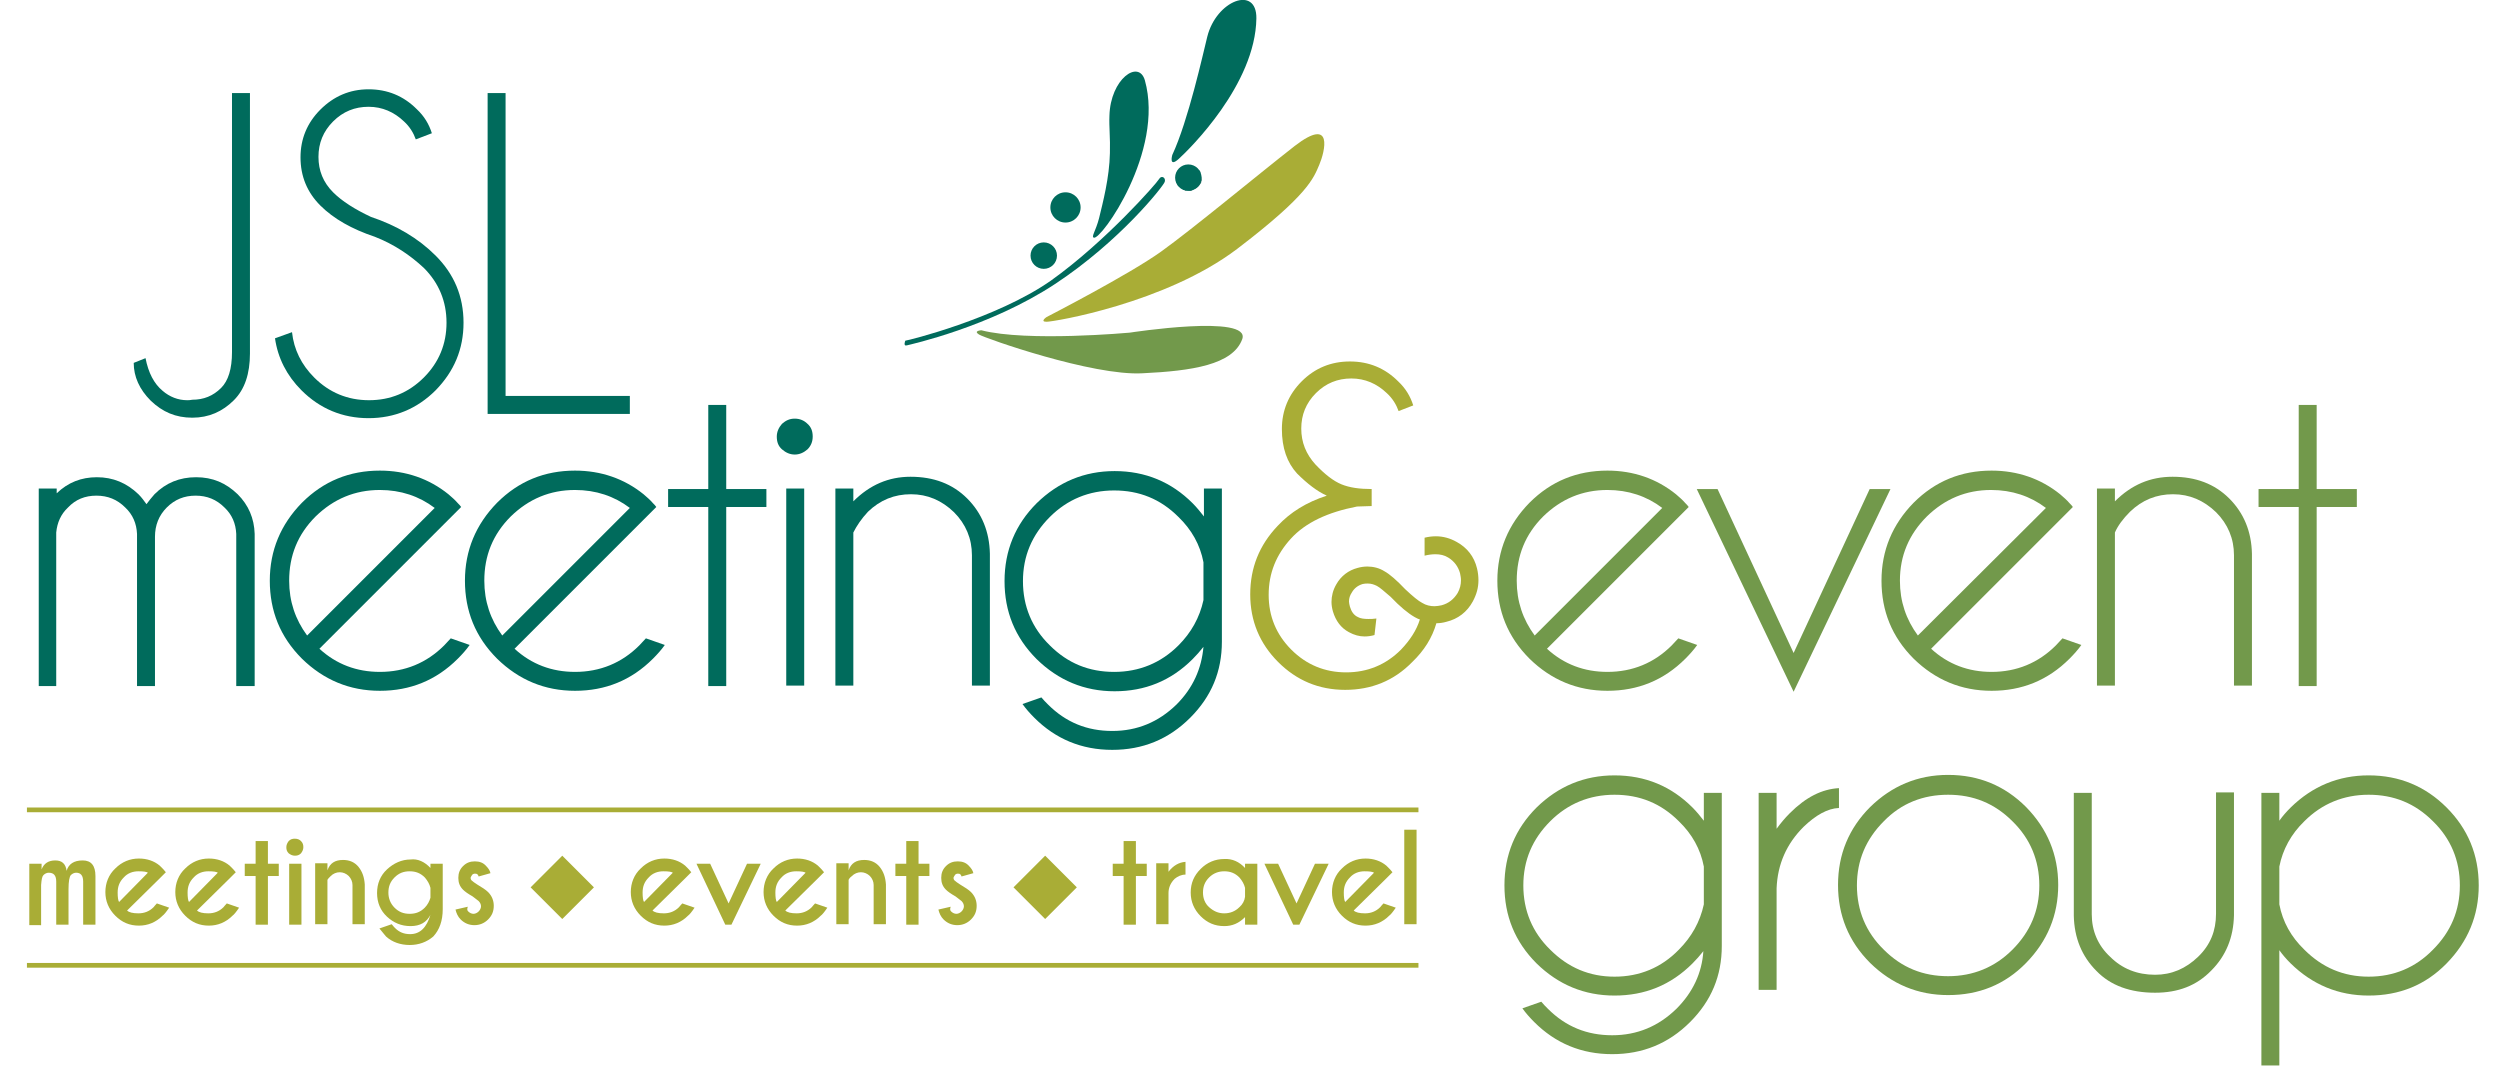 <?xml version="1.0" encoding="UTF-8"?> <svg xmlns="http://www.w3.org/2000/svg" xmlns:xlink="http://www.w3.org/1999/xlink" version="1.1" id="Layer_1" x="0px" y="0px" viewBox="0 0 529.1 229.4" style="enable-background:new 0 0 529.1 229.4;" xml:space="preserve"> <style type="text/css"> .Voûte _x002D__x0020_Vert{fill:url(#SVGID_1_);stroke:#FFFFFF;stroke-width:0.25;stroke-miterlimit:1;} .st0{fill:#A9AD36;} .st1{fill:#346C64;} .st2{fill:#006B5C;} .st3{fill:#72994B;} </style> <linearGradient id="SVGID_1_" gradientUnits="userSpaceOnUse" x1="-678.623" y1="447.464" x2="-677.916" y2="446.757"> <stop offset="0" style="stop-color:#20AC4B"></stop> <stop offset="0.983" style="stop-color:#19361A"></stop> </linearGradient> <g> <g> <g> <path class="st0" d="M6.2,182.8h2.6v1.2c0.5-1.3,1.5-1.9,2.9-1.9c1.4,0,2.2,0.7,2.4,2.2c0.4-1.4,1.5-2.2,3.4-2.2 c1.8,0,2.7,1.1,2.7,3.3v10.3h-2.6v-9.1c0-1.3-0.5-1.9-1.5-1.9c-0.4,0-0.8,0.2-1.1,0.5c-0.3,0.3-0.5,1.3-0.5,3v7.5h-2.6l0-9.1 c0-1.3-0.5-1.9-1.6-1.9c-0.4,0-0.8,0.2-1.1,0.5c-0.3,0.3-0.4,0.9-0.5,2.1v8.5H6.2V182.8z"></path> <path class="st0" d="M26.9,192.7c0.4,0.4,1.2,0.6,2.4,0.6c1.2,0,2.3-0.4,3.2-1.3c0.1-0.1,0.3-0.4,0.7-0.8l2.6,0.9 c-0.6,0.9-1.1,1.5-1.4,1.7c-1.4,1.4-3.1,2.1-5,2.1c-2,0-3.6-0.7-5-2.1c-1.4-1.4-2.1-3.1-2.1-5s0.7-3.7,2.1-5 c1.4-1.4,3.1-2.1,5-2.1c1.7,0,3.2,0.5,4.4,1.5c0.2,0.2,0.4,0.4,0.6,0.6c0.1,0.1,0.3,0.3,0.7,0.8l-1.3,1.3L26.9,192.7z M31.3,184.7c-0.3-0.2-0.9-0.3-2-0.3c-1.2,0-2.3,0.4-3.1,1.3c-0.9,0.9-1.3,1.9-1.3,3.2c0,1,0.1,1.7,0.3,2L31.3,184.7z"></path> <path class="st0" d="M41.7,192.7c0.4,0.4,1.2,0.6,2.4,0.6c1.2,0,2.3-0.4,3.2-1.3c0.1-0.1,0.3-0.4,0.7-0.8l2.6,0.9 c-0.6,0.9-1.1,1.5-1.4,1.7c-1.4,1.4-3.1,2.1-5,2.1c-2,0-3.6-0.7-5-2.1c-1.4-1.4-2.1-3.1-2.1-5s0.7-3.7,2.1-5 c1.4-1.4,3.1-2.1,5-2.1c1.7,0,3.2,0.5,4.4,1.5c0.2,0.2,0.4,0.4,0.6,0.6c0.1,0.1,0.3,0.3,0.7,0.8l-1.3,1.3L41.7,192.7z M46.1,184.7c-0.3-0.2-0.9-0.3-2-0.3c-1.2,0-2.3,0.4-3.1,1.3c-0.9,0.9-1.3,1.9-1.3,3.2c0,1,0.1,1.7,0.3,2L46.1,184.7z"></path> <path class="st0" d="M54.1,182.8v-4.8h2.6v4.8H59v2.6h-2.3v10.3h-2.6v-10.3h-2.3v-2.6H54.1z"></path> <path class="st0" d="M63.7,178c0.4,0.4,0.5,0.8,0.5,1.3s-0.2,0.9-0.5,1.3c-0.4,0.4-0.8,0.5-1.3,0.5c-0.5,0-0.9-0.2-1.3-0.5 c-0.4-0.4-0.5-0.8-0.5-1.3s0.2-0.9,0.5-1.3c0.4-0.4,0.8-0.5,1.3-0.5C63,177.5,63.4,177.7,63.7,178z M63.8,182.8v12.9h-2.6v-12.9 H63.8z"></path> <path class="st0" d="M69.3,186.2v9.4h-2.6v-12.9h2.6v1.5c0.5-1.5,1.6-2.2,3.3-2.2c1.4,0,2.5,0.5,3.3,1.5c0.8,1,1.2,2.2,1.3,3.7 v8.4h-2.6v-8.3c0-0.7-0.3-1.4-0.8-1.9c-0.5-0.5-1.2-0.8-1.9-0.8c-0.7,0-1.4,0.3-1.9,0.8C69.6,185.8,69.4,186,69.3,186.2z"></path> <path class="st0" d="M91.1,183.7v-0.9h2.6v9.6c0,2.5-0.7,4.4-2,5.8c-1.4,1.2-3.1,1.8-5,1.8s-3.7-0.6-5-1.8 c-0.3-0.3-0.7-0.9-1.4-1.7l2.6-0.9c0.3,0.4,0.6,0.7,0.7,0.8c0.9,0.9,1.9,1.3,3.2,1.3c2.1,0,3.5-1.4,4.3-4.1 c-0.8,1.6-2.2,2.4-4.2,2.4s-3.6-0.7-5-2s-2.1-3-2.1-5s0.7-3.7,2.1-5s3.1-2.1,5-2.1C88.4,181.7,89.9,182.4,91.1,183.7z M91.1,187.9c-0.2-0.8-0.6-1.5-1.2-2.2c-0.9-0.9-1.9-1.3-3.2-1.3s-2.3,0.4-3.2,1.3c-0.9,0.9-1.3,1.9-1.3,3.2 c0,1.2,0.4,2.3,1.3,3.2s1.9,1.3,3.2,1.3s2.3-0.4,3.2-1.3c0.6-0.6,1-1.4,1.2-2.1V187.9z"></path> <path class="st0" d="M99.1,192.9c0.3,0.3,0.7,0.5,1.1,0.5s0.8-0.2,1.1-0.5c0.3-0.3,0.5-0.7,0.5-1.1c0-0.4-0.2-0.8-0.5-1.1 c-0.2-0.2-0.7-0.5-1.3-1c-0.9-0.5-1.6-1-2-1.4c-0.7-0.7-1-1.5-1-2.5c0-1,0.3-1.8,1-2.5s1.5-1,2.5-1c1,0,1.8,0.3,2.4,1 c0.5,0.5,0.8,1,0.9,1.5l-2.5,0.7c-0.1-0.2-0.1-0.3-0.2-0.4c-0.2-0.2-0.4-0.2-0.6-0.2c-0.2,0-0.5,0.1-0.6,0.3s-0.3,0.4-0.3,0.6 s0.1,0.5,0.3,0.6c0.2,0.2,0.5,0.4,1.1,0.8c1,0.6,1.8,1.1,2.3,1.6c0.8,0.8,1.2,1.8,1.2,2.9c0,1.2-0.4,2.1-1.2,2.9 s-1.8,1.2-2.9,1.2c-1.1,0-2.1-0.4-2.9-1.2c-0.6-0.6-0.9-1.3-1.1-2.1l2.6-0.6C98.8,192.5,98.9,192.7,99.1,192.9z"></path> <path class="st0" d="M112.3,187.8l6.7-6.7l6.7,6.7l-6.7,6.7L112.3,187.8z"></path> <path class="st0" d="M138.1,192.7c0.4,0.4,1.2,0.6,2.4,0.6c1.2,0,2.3-0.4,3.2-1.3c0.1-0.1,0.3-0.4,0.7-0.8l2.6,0.9 c-0.6,0.9-1.1,1.5-1.4,1.7c-1.4,1.4-3.1,2.1-5,2.1c-2,0-3.6-0.7-5-2.1c-1.4-1.4-2.1-3.1-2.1-5s0.7-3.7,2.1-5 c1.4-1.4,3.1-2.1,5-2.1c1.7,0,3.2,0.5,4.4,1.5c0.2,0.2,0.4,0.4,0.6,0.6c0.1,0.1,0.3,0.3,0.7,0.8l-1.3,1.3L138.1,192.7z M142.4,184.7c-0.3-0.2-0.9-0.3-2-0.3c-1.2,0-2.3,0.4-3.1,1.3c-0.9,0.9-1.3,1.9-1.3,3.2c0,1,0.1,1.7,0.3,2L142.4,184.7z"></path> <path class="st0" d="M153.5,195.7l-6.1-12.9h2.9l3.9,8.4l3.9-8.4h2.9l-6.2,12.9H153.5z"></path> <path class="st0" d="M166.2,192.7c0.4,0.4,1.2,0.6,2.4,0.6c1.2,0,2.3-0.4,3.2-1.3c0.1-0.1,0.3-0.4,0.7-0.8l2.6,0.9 c-0.6,0.9-1.1,1.5-1.4,1.7c-1.4,1.4-3.1,2.1-5,2.1c-2,0-3.6-0.7-5-2.1c-1.4-1.4-2.1-3.1-2.1-5s0.7-3.7,2.1-5 c1.4-1.4,3.1-2.1,5-2.1c1.7,0,3.2,0.5,4.4,1.5c0.2,0.2,0.4,0.4,0.6,0.6c0.1,0.1,0.3,0.3,0.7,0.8l-1.3,1.3L166.2,192.7z M170.5,184.7c-0.3-0.2-0.9-0.3-2-0.3c-1.2,0-2.3,0.4-3.1,1.3c-0.9,0.9-1.3,1.9-1.3,3.2c0,1,0.1,1.7,0.3,2L170.5,184.7z"></path> <path class="st0" d="M179.6,186.2v9.4H177v-12.9h2.6v1.5c0.5-1.5,1.6-2.2,3.3-2.2c1.4,0,2.5,0.5,3.3,1.5c0.8,1,1.2,2.2,1.3,3.7 v8.4h-2.6v-8.3c0-0.7-0.3-1.4-0.8-1.9c-0.5-0.5-1.2-0.8-1.9-0.8c-0.7,0-1.4,0.3-1.9,0.8C179.8,185.8,179.7,186,179.6,186.2z"></path> <path class="st0" d="M191.8,182.8v-4.8h2.6v4.8h2.3v2.6h-2.3v10.3h-2.6v-10.3h-2.3v-2.6H191.8z"></path> <path class="st0" d="M201.3,192.9c0.3,0.3,0.7,0.5,1.1,0.5s0.8-0.2,1.1-0.5c0.3-0.3,0.5-0.7,0.5-1.1c0-0.4-0.2-0.8-0.5-1.1 c-0.2-0.2-0.7-0.5-1.3-1c-0.9-0.5-1.6-1-2-1.4c-0.7-0.7-1-1.5-1-2.5c0-1,0.3-1.8,1-2.5s1.5-1,2.5-1c1,0,1.8,0.3,2.4,1 c0.5,0.5,0.8,1,0.9,1.5l-2.5,0.7c-0.1-0.2-0.1-0.3-0.2-0.4c-0.2-0.2-0.4-0.2-0.6-0.2c-0.2,0-0.5,0.1-0.6,0.3s-0.3,0.4-0.3,0.6 s0.1,0.5,0.3,0.6c0.2,0.2,0.5,0.4,1.1,0.8c1,0.6,1.8,1.1,2.3,1.6c0.8,0.8,1.2,1.8,1.2,2.9c0,1.2-0.4,2.1-1.2,2.9 s-1.8,1.2-2.9,1.2c-1.1,0-2.1-0.4-2.9-1.2c-0.6-0.6-0.9-1.3-1.1-2.1l2.6-0.6C201,192.5,201.1,192.7,201.3,192.9z"></path> <path class="st0" d="M214.5,187.8l6.7-6.7l6.7,6.7l-6.7,6.7L214.5,187.8z"></path> <path class="st0" d="M237.8,182.8v-4.8h2.6v4.8h2.3v2.6h-2.3v10.3h-2.6v-10.3h-2.3v-2.6H237.8z"></path> <path class="st0" d="M247.3,184.5c1-1.3,2.2-2,3.6-2.1v2.7c-0.9,0-1.7,0.4-2.3,0.9c-0.8,0.8-1.3,1.8-1.3,3v6.6h-2.6v-12.9h2.6 V184.5z"></path> <path class="st0" d="M263.5,183.7v-0.9h2.6v12.9h-2.6v-1.6c-1.3,1.3-2.7,1.9-4.4,1.9c-2,0-3.6-0.7-5-2.1c-1.4-1.4-2.1-3.1-2.1-5 c0-2,0.7-3.6,2.1-5s3.1-2.1,5-2.1C260.8,181.7,262.3,182.4,263.5,183.7z M263.5,189.8v-1.9c-0.2-0.8-0.6-1.5-1.2-2.2 c-0.9-0.9-1.9-1.3-3.2-1.3c-1.2,0-2.3,0.4-3.2,1.3s-1.3,1.9-1.3,3.2c0,1.2,0.4,2.3,1.3,3.1s1.9,1.3,3.2,1.3 c1.2,0,2.3-0.4,3.2-1.3C263,191.4,263.4,190.6,263.5,189.8z"></path> <path class="st0" d="M273.7,195.7l-6.1-12.9h2.9l3.9,8.4l3.9-8.4h2.9l-6.2,12.9H273.7z"></path> <path class="st0" d="M286.5,192.7c0.4,0.4,1.2,0.6,2.4,0.6c1.2,0,2.3-0.4,3.2-1.3c0.1-0.1,0.3-0.4,0.7-0.8l2.6,0.9 c-0.6,0.9-1.1,1.5-1.4,1.7c-1.4,1.4-3.1,2.1-5,2.1c-2,0-3.6-0.7-5-2.1c-1.4-1.4-2.1-3.1-2.1-5s0.7-3.7,2.1-5 c1.4-1.4,3.1-2.1,5-2.1c1.7,0,3.2,0.5,4.4,1.5c0.2,0.2,0.4,0.4,0.6,0.6c0.1,0.1,0.3,0.3,0.7,0.8l-1.3,1.3L286.5,192.7z M290.8,184.7c-0.3-0.2-0.9-0.3-2-0.3c-1.2,0-2.3,0.4-3.1,1.3c-0.9,0.9-1.3,1.9-1.3,3.2c0,1,0.1,1.7,0.3,2L290.8,184.7z"></path> <path class="st0" d="M299.8,175.6v20h-2.6v-20H299.8z"></path> </g> <rect x="5.7" y="170.9" class="st0" width="294.5" height="1"></rect> <rect x="5.7" y="203.8" class="st0" width="294.5" height="1"></rect> </g> <path class="st0" d="M300.5,131.1c-0.4-0.1-0.7-0.3-1.1-0.5c-1.4-0.8-3.1-2.2-5.1-4.3c-1.4-1.2-2.3-2-2.9-2.3 c-0.6-0.3-1.2-0.5-1.9-0.5c-0.4,0-0.7,0-1.1,0.1c-1,0.3-1.8,0.9-2.3,1.8c-0.4,0.6-0.6,1.2-0.6,1.9c0,0.3,0.1,0.7,0.2,1.1 c0.3,1,0.8,1.8,1.7,2.2c0.5,0.3,1.3,0.4,2.2,0.4c0.5,0,1.1,0,1.7-0.1l-0.4,3.5c-0.7,0.2-1.4,0.3-2.1,0.3c-1.1,0-2.2-0.3-3.3-0.9 c-1.7-0.9-2.8-2.4-3.4-4.4c-0.2-0.7-0.3-1.4-0.3-2c0-1.2,0.3-2.5,1-3.7c1-1.8,2.6-3,4.5-3.5c0.7-0.2,1.4-0.3,2.1-0.3 c1.2,0,2.5,0.3,3.6,1c1.1,0.6,2.6,1.9,4.4,3.8c1.6,1.5,2.8,2.5,3.6,2.9c0.8,0.5,1.7,0.7,2.6,0.7c0.5,0,1-0.1,1.5-0.2 c1.5-0.4,2.6-1.3,3.4-2.6c0.5-0.9,0.7-1.8,0.7-2.7c0-0.5-0.1-1-0.2-1.5c-0.4-1.4-1.2-2.5-2.5-3.3c-0.8-0.5-1.7-0.7-2.7-0.7 c-0.7,0-1.5,0.1-2.3,0.3l0-3.8c0.8-0.2,1.6-0.3,2.4-0.3c1.5,0,3,0.4,4.4,1.2c2.2,1.2,3.7,3.1,4.3,5.6c0.2,0.8,0.3,1.7,0.3,2.5 c0,1.6-0.4,3-1.2,4.5c-1.2,2.2-3.1,3.7-5.6,4.3c-0.7,0.2-1.4,0.3-2.1,0.3c-0.9,3.1-2.6,5.8-5.1,8.2c-3.9,4-8.7,5.9-14.2,5.9 c-5.6,0-10.3-2-14.2-5.9c-3.9-3.9-5.9-8.7-5.9-14.3c0-5.6,1.9-10.4,5.8-14.5c2.7-2.9,6.1-5,10.4-6.4c-2-0.9-4.1-2.5-6.3-4.7 c-2.1-2.3-3.2-5.4-3.2-9.4c0-3.9,1.4-7.3,4.2-10.1s6.2-4.2,10.2-4.2c4,0,7.4,1.4,10.2,4.2c1.6,1.5,2.6,3.2,3.2,5.1L296,87 c-0.5-1.4-1.3-2.7-2.5-3.8c-2.1-2-4.6-3.1-7.5-3.1s-5.4,1-7.5,3.1c-2.1,2.1-3.1,4.6-3.1,7.5c0,2.9,1,5.4,3,7.6 c2,2.1,3.8,3.5,5.5,4.2c1.7,0.7,3.8,1,6.4,1v3.6l-3.1,0.1c-6.2,1.2-10.9,3.4-14,6.8c-3.1,3.4-4.7,7.3-4.7,11.9 c0,4.5,1.6,8.4,4.8,11.6c3.2,3.2,7.1,4.8,11.6,4.8c4.5,0,8.4-1.6,11.6-4.8C298.4,135.5,299.8,133.4,300.5,131.1z"></path> <path class="st0" d="M221.5,67.1c0,0-1.5,1,0,1c1.5,0,25.1-3.9,40.3-15.4c15.1-11.5,16.2-15,17.4-17.8c1.2-2.8,3.1-10.4-5.2-4 c-8.3,6.5-21.4,17.4-28.2,22.3S221.5,67.1,221.5,67.1z"></path> </g> <path class="st1" d="M254,36.7C254,36.6,254.1,36.6,254,36.7c0.1-0.4,0-0.6-0.4-0.7c-0.1,0-0.1,0-0.1,0c-0.1-0.1-0.2-0.3-0.3-0.4 c0-0.1-0.1-0.2-0.2-0.2c-0.1-0.1-0.2-0.1-0.3-0.1c-0.5-0.2-1-0.2-1.5-0.2c-0.3,0-0.7,0-0.9,0.2c-0.5,0.2-0.9,0.8-1.1,1.4 c0,0,0,0,0,0c0,0,0,0,0,0c0,0,0,0,0,0c-0.3,0.4-0.4,0.8-0.2,1.3c0,0,0,0.1,0,0.1c0,0.3,0,0.5,0.2,0.7l0,0l0,0c0,0.2,0.1,0.3,0.1,0.5 c0.4,0.2,0.8,0.3,1,0.7c0.1,0.1,0.2,0.2,0.4,0.2c0.1,0.1,0.2,0.2,0.4,0.1c0.1,0,0.3,0,0.4,0c0.1,0,0.2,0.1,0.3,0.1 c0.3,0,0.5-0.1,0.7-0.3c0.2-0.1,0.4-0.2,0.7-0.3c0.1,0,0.1,0,0.1-0.1c0,0,0,0,0,0c0.4-0.2,0.6-0.6,0.9-1c0-0.3,0.2-0.5,0.1-0.8 C254.2,37.4,254.2,37,254,36.7z M253.3,37.9C253.3,37.9,253.3,37.9,253.3,37.9C253.3,37.9,253.3,37.9,253.3,37.9 C253.3,37.9,253.3,37.9,253.3,37.9z"></path> <g> <path class="st2" d="M8.2,103.4H12v1c2.4-2.3,5.2-3.4,8.5-3.4c3.4,0,6.3,1.2,8.8,3.6c0.7,0.7,1.2,1.4,1.7,2.1 c0.5-0.7,1.1-1.4,1.7-2.1c2.4-2.4,5.3-3.6,8.8-3.6s6.3,1.2,8.8,3.6c2.3,2.3,3.5,5.1,3.6,8.4v32.2H50v-32.2h0 c-0.1-2.2-0.9-4.1-2.5-5.6c-1.7-1.7-3.7-2.5-6.1-2.5s-4.4,0.8-6.1,2.5c-1.7,1.7-2.5,3.8-2.5,6.2v31.6h-3.8v-32.2h0 c-0.1-2.2-0.9-4.1-2.5-5.6c-1.7-1.7-3.7-2.5-6.1-2.5c-2.4,0-4.4,0.8-6,2.5c-1.5,1.4-2.3,3.2-2.5,5.3v32.5H8.2V103.4z"></path> <path class="st2" d="M67.6,137.3c3.6,3.3,7.9,4.9,12.8,4.9c5.3,0,9.9-1.9,13.6-5.6c0.5-0.5,0.9-1,1.4-1.5l4,1.4 c-0.7,1-1.6,2-2.5,2.9c-4.6,4.6-10.1,6.8-16.5,6.8c-6.4,0-11.9-2.3-16.5-6.8c-4.6-4.6-6.8-10.1-6.8-16.5c0-6.4,2.3-11.9,6.8-16.5 c4.6-4.6,10.1-6.8,16.5-6.8c5.5,0,10.4,1.7,14.5,5c0.7,0.6,1.4,1.2,2,1.9c0.3,0.3,0.5,0.5,0.7,0.8l-2.9,2.9L67.6,137.3z M92,107.5 c-3.3-2.5-7.2-3.8-11.6-3.8c-5.3,0-9.8,1.9-13.6,5.6c-3.8,3.8-5.6,8.3-5.6,13.6c0,4.4,1.3,8.2,3.8,11.6L92,107.5z"></path> <path class="st2" d="M108.9,137.3c3.6,3.3,7.9,4.9,12.8,4.9c5.3,0,9.9-1.9,13.6-5.6c0.5-0.5,0.9-1,1.4-1.5l4,1.4 c-0.7,1-1.6,2-2.5,2.9c-4.6,4.6-10.1,6.8-16.5,6.8c-6.4,0-11.9-2.3-16.5-6.8c-4.6-4.6-6.8-10.1-6.8-16.5c0-6.4,2.3-11.9,6.8-16.5 c4.6-4.6,10.1-6.8,16.5-6.8c5.5,0,10.4,1.7,14.5,5c0.7,0.6,1.4,1.2,2,1.9c0.3,0.3,0.5,0.5,0.7,0.8l-2.9,2.9L108.9,137.3z M133.3,107.5c-3.3-2.5-7.2-3.8-11.6-3.8c-5.3,0-9.8,1.9-13.6,5.6c-3.8,3.8-5.6,8.3-5.6,13.6c0,4.4,1.3,8.2,3.8,11.6L133.3,107.5z"></path> <path class="st2" d="M149.9,103.4V85.7h3.8v17.8h8.5v3.8h-8.5v37.9h-3.8v-37.9h-8.5v-3.8H149.9z"></path> <path class="st2" d="M170.9,89.7c0.8,0.7,1.1,1.6,1.1,2.7c0,1.1-0.4,2-1.1,2.7c-0.8,0.7-1.7,1.1-2.7,1.1s-1.9-0.4-2.7-1.1 c-0.8-0.7-1.1-1.6-1.1-2.7c0-1,0.4-1.9,1.1-2.7c0.8-0.7,1.6-1.1,2.7-1.1S170.2,89,170.9,89.7z M170.2,103.4v41.7h-3.8v-41.7H170.2z "></path> <path class="st2" d="M180.6,112.7v32.4h-3.8v-41.7h3.8v2.7c3.5-3.5,7.5-5.2,12.1-5.2c4.9,0,8.9,1.5,12,4.6c3.1,3.1,4.7,7,4.8,11.7 v27.9h-3.8v-27.6c0-3.5-1.3-6.6-3.8-9.1c-2.6-2.5-5.6-3.8-9.1-3.8s-6.5,1.2-9.1,3.7C182.3,109.8,181.3,111.3,180.6,112.7z"></path> <path class="st2" d="M254.7,136.9c-0.7,0.9-1.5,1.8-2.3,2.6c-4.6,4.6-10.1,6.8-16.5,6.8c-6.4,0-11.9-2.3-16.5-6.8 c-4.6-4.6-6.8-10.1-6.8-16.5c0-6.5,2.3-12,6.8-16.5c4.6-4.5,10.1-6.8,16.5-6.8c6.5,0,12,2.3,16.5,6.8c0.9,0.9,1.7,1.9,2.4,2.8v-5.9 h3.8v32.4c0,6.3-2.2,11.6-6.7,16.1c-4.6,4.6-10.1,6.8-16.5,6.8c-6.5,0-12-2.3-16.5-6.8c-0.9-0.9-1.8-1.9-2.5-2.9l4-1.4 c0.4,0.5,0.9,1,1.4,1.5c3.8,3.8,8.3,5.6,13.6,5.6c5.3,0,9.8-1.9,13.6-5.6C252.5,145.6,254.3,141.5,254.7,136.9z M254.7,119 c-0.7-3.7-2.5-6.9-5.3-9.6c-3.8-3.8-8.3-5.6-13.6-5.6s-9.9,1.9-13.6,5.6c-3.8,3.8-5.7,8.3-5.7,13.6c0,5.3,1.9,9.9,5.7,13.6 c3.8,3.8,8.3,5.6,13.6,5.6s9.9-1.9,13.6-5.6c2.7-2.7,4.5-5.9,5.3-9.6V119z"></path> <g> <path class="st2" d="M52.9,74.8c0,4.3-1.1,7.6-3.4,9.9c-2.4,2.4-5.3,3.7-8.8,3.7s-6.3-1.2-8.8-3.6c-2.4-2.4-3.6-5.1-3.6-8l2.5-1 c0.6,3.1,1.8,5.4,3.6,6.9c1.5,1.3,3.3,2,5.2,2c0.3,0,0.7,0,1.1-0.1c2.4,0,4.4-0.8,6.1-2.5c1.5-1.5,2.3-4,2.3-7.6V19.7h3.8V74.8z"></path> <path class="st2" d="M79.3,50.1c-4.8-1.6-8.7-3.8-11.5-6.6s-4.2-6.2-4.2-10.2c0-3.9,1.4-7.3,4.2-10.1S74,18.9,78,18.9 c4,0,7.4,1.4,10.2,4.2c1.6,1.5,2.6,3.2,3.2,5.1L88,29.5c-0.5-1.4-1.3-2.7-2.5-3.8c-2.1-2-4.6-3.1-7.5-3.1s-5.4,1-7.5,3.1 c-2.1,2.1-3.1,4.6-3.1,7.5c0,2.9,1,5.4,3.1,7.5c1.9,1.9,4.6,3.6,8,5.2c5.4,1.8,10,4.5,13.7,8.2c3.9,3.9,5.9,8.6,5.9,14.2 c0,5.6-2,10.3-5.9,14.3c-3.9,3.9-8.7,5.9-14.2,5.9s-10.3-2-14.2-5.9c-3.1-3.1-5-6.8-5.6-11l3.6-1.3c0.4,3.7,2,6.9,4.7,9.6 c3.2,3.2,7.1,4.8,11.6,4.8c4.5,0,8.4-1.6,11.6-4.8c3.2-3.2,4.8-7.1,4.8-11.6c0-4.5-1.6-8.4-4.8-11.6C86.8,54,83.4,51.7,79.3,50.1z "></path> <path class="st2" d="M103.2,87.7v-68h3.8v64.1h26.3v3.8H103.2z"></path> </g> <g> <path class="st2" d="M231.5,50.3c1.5,0.6,15-18.3,10.8-33.3c-1.3-4.5-7.3-0.3-7.5,7.5c-0.1,2.4,0.2,4.7,0.1,7.9 c-0.1,5.2-1.5,10.5-2.3,13.8C231.9,48.9,230.9,50.1,231.5,50.3z"></path> <circle class="st2" cx="225.5" cy="43.9" r="3.2"></circle> <circle class="st2" cx="220.9" cy="54.1" r="2.8"></circle> <circle class="st2" cx="251.5" cy="37.6" r="2.8"></circle> <path class="st2" d="M248.1,32.8c0,0-0.8,2.8,1.4,0.8c2.2-2,16.2-15.7,16.4-29.7c0.1-7.1-8.5-3.8-10.4,3.9 C254.6,11.4,251.5,25.5,248.1,32.8z"></path> <path class="st2" d="M191.6,72.1c0,0-0.5,1.2,0.3,1c0.8-0.2,17.6-3.9,31.4-13s22.9-20.7,23.2-21.6s-0.7-1.5-1.2-0.6 c-0.5,0.9-11.4,13.3-22.9,21.5C210.8,67.5,192,72.1,191.6,72.1z"></path> </g> </g> <g> <g> <path class="st3" d="M327.4,137.3c3.6,3.3,7.9,4.9,12.8,4.9c5.3,0,9.9-1.9,13.6-5.6c0.5-0.5,0.9-1,1.4-1.5l4,1.4 c-0.7,1-1.6,2-2.5,2.9c-4.6,4.6-10.1,6.8-16.5,6.8c-6.4,0-11.9-2.3-16.5-6.8c-4.6-4.6-6.8-10.1-6.8-16.5c0-6.4,2.3-11.9,6.8-16.5 c4.6-4.6,10.1-6.8,16.5-6.8c5.5,0,10.4,1.7,14.5,5c0.7,0.6,1.4,1.2,2,1.9c0.3,0.3,0.5,0.5,0.7,0.8l-2.9,2.9L327.4,137.3z M351.8,107.5c-3.3-2.5-7.2-3.8-11.6-3.8c-5.3,0-9.8,1.9-13.6,5.6c-3.8,3.8-5.6,8.3-5.6,13.6c0,4.4,1.3,8.2,3.8,11.6L351.8,107.5z "></path> <path class="st3" d="M379.6,138.2l16.1-34.7h4.4l-20.5,42.9l-20.5-42.9h4.4L379.6,138.2z"></path> <path class="st3" d="M408.7,137.3c3.6,3.3,7.9,4.9,12.8,4.9c5.3,0,9.9-1.9,13.6-5.6c0.5-0.5,0.9-1,1.4-1.5l4,1.4 c-0.7,1-1.6,2-2.5,2.9c-4.6,4.6-10.1,6.8-16.5,6.8c-6.4,0-11.9-2.3-16.5-6.8c-4.6-4.6-6.8-10.1-6.8-16.5c0-6.4,2.3-11.9,6.8-16.5 c4.6-4.6,10.1-6.8,16.5-6.8c5.5,0,10.4,1.7,14.5,5c0.7,0.6,1.4,1.2,2,1.9c0.3,0.3,0.5,0.5,0.7,0.8l-2.9,2.9L408.7,137.3z M433,107.5c-3.3-2.5-7.2-3.8-11.6-3.8c-5.3,0-9.8,1.9-13.6,5.6c-3.8,3.8-5.7,8.3-5.7,13.6c0,4.4,1.3,8.2,3.8,11.6L433,107.5z"></path> <path class="st3" d="M447.6,112.7v32.4h-3.8v-41.7h3.8v2.7c3.5-3.5,7.5-5.2,12.2-5.2c4.9,0,8.9,1.5,12,4.6c3.1,3.1,4.7,7,4.8,11.7 v27.9h-3.8v-27.6c0-3.5-1.3-6.6-3.8-9.1c-2.6-2.5-5.6-3.8-9.1-3.8s-6.5,1.2-9.1,3.7C449.3,109.8,448.2,111.3,447.6,112.7z"></path> <path class="st3" d="M486.5,103.4V85.7h3.8v17.8h8.5v3.8h-8.5v37.9h-3.8v-37.9H478v-3.8H486.5z"></path> <path class="st3" d="M360.5,201.3c-0.7,0.9-1.5,1.8-2.3,2.6c-4.6,4.6-10.1,6.8-16.5,6.8c-6.4,0-11.9-2.3-16.5-6.8 c-4.6-4.6-6.8-10.1-6.8-16.5c0-6.5,2.3-12,6.8-16.5c4.6-4.5,10.1-6.8,16.5-6.8c6.5,0,12,2.3,16.5,6.8c0.9,0.9,1.7,1.9,2.4,2.8 v-5.9h3.8v32.4c0,6.3-2.2,11.6-6.7,16.1c-4.6,4.6-10.1,6.8-16.5,6.8c-6.5,0-12-2.3-16.5-6.8c-0.9-0.9-1.8-1.9-2.5-2.9l4-1.4 c0.4,0.5,0.9,1,1.4,1.5c3.8,3.8,8.3,5.6,13.6,5.6c5.3,0,9.8-1.9,13.6-5.6C358.3,210,360.2,205.9,360.5,201.3z M360.6,183.4 c-0.7-3.7-2.5-6.9-5.3-9.6c-3.8-3.8-8.3-5.6-13.6-5.6s-9.9,1.9-13.6,5.6c-3.8,3.8-5.7,8.3-5.7,13.6s1.9,9.9,5.7,13.6 c3.8,3.8,8.3,5.7,13.6,5.7s9.9-1.9,13.6-5.7c2.7-2.7,4.5-5.9,5.3-9.6V183.4z"></path> <path class="st3" d="M372.2,167.8h3.8v7.6c0.8-1.1,1.7-2.2,2.8-3.3c3.4-3.4,6.8-5.1,10.4-5.3v4.2c-2.4,0.1-4.9,1.5-7.5,4 c-3.6,3.6-5.5,7.9-5.7,13v21.5h-3.8V167.8z"></path> <path class="st3" d="M412.3,164c6.5,0,12,2.3,16.5,6.8c4.5,4.6,6.8,10.1,6.8,16.5c0,6.4-2.3,11.9-6.8,16.5 c-4.5,4.6-10,6.8-16.5,6.8c-6.4,0-11.9-2.3-16.5-6.8c-4.6-4.6-6.8-10.1-6.8-16.5c0-6.5,2.3-12,6.8-16.5 C400.4,166.3,405.9,164,412.3,164z M398.7,173.8c-3.8,3.8-5.7,8.3-5.7,13.6s1.9,9.9,5.7,13.6c3.8,3.8,8.3,5.6,13.6,5.6 s9.9-1.9,13.6-5.6c3.8-3.8,5.7-8.3,5.7-13.6s-1.9-9.9-5.7-13.6c-3.8-3.8-8.3-5.6-13.6-5.6S402.4,170,398.7,173.8z"></path> <path class="st3" d="M456.1,210.1c-5.2,0-9.4-1.5-12.4-4.6c-3.1-3.1-4.7-7-4.8-11.7v-26h3.8v25.7c0,3.5,1.3,6.6,3.9,9 c2.5,2.5,5.7,3.8,9.5,3.8c3.5,0,6.5-1.3,9.1-3.8c2.6-2.5,3.8-5.5,3.8-9.1v-25.7h3.8v26c-0.1,4.7-1.7,8.6-4.8,11.7 C464.9,208.6,461,210.1,456.1,210.1z"></path> <path class="st3" d="M478.6,167.8h3.8v5.9c0.7-1,1.5-1.9,2.4-2.8c4.6-4.5,10.1-6.8,16.5-6.8c6.5,0,12,2.3,16.5,6.8 c4.5,4.5,6.8,10,6.8,16.5c0,6.4-2.3,11.9-6.8,16.5c-4.5,4.6-10,6.8-16.5,6.8c-6.4,0-11.9-2.3-16.5-6.8c-0.9-0.9-1.7-1.8-2.4-2.8 v24.4h-3.8V167.8z M482.4,183.4v8c0.7,3.7,2.5,6.9,5.3,9.6c3.8,3.8,8.3,5.7,13.6,5.7c5.3,0,9.9-1.9,13.6-5.7 c3.8-3.8,5.7-8.3,5.7-13.6s-1.9-9.9-5.7-13.6c-3.8-3.8-8.3-5.6-13.6-5.6c-5.3,0-9.9,1.9-13.6,5.6 C484.9,176.5,483.1,179.8,482.4,183.4z"></path> </g> <path class="st3" d="M207.7,69.9c0,0-1.8,0.1-0.5,0.9c1.3,0.8,24.1,8.8,34.6,8.2c10.5-0.5,19.1-1.8,21.1-7.2 c2-5.4-23.8-1.4-23.8-1.4S217.4,72.4,207.7,69.9z"></path> </g> <g> </g> <g> </g> <g> </g> <g> </g> <g> </g> <g> </g> </svg> 
